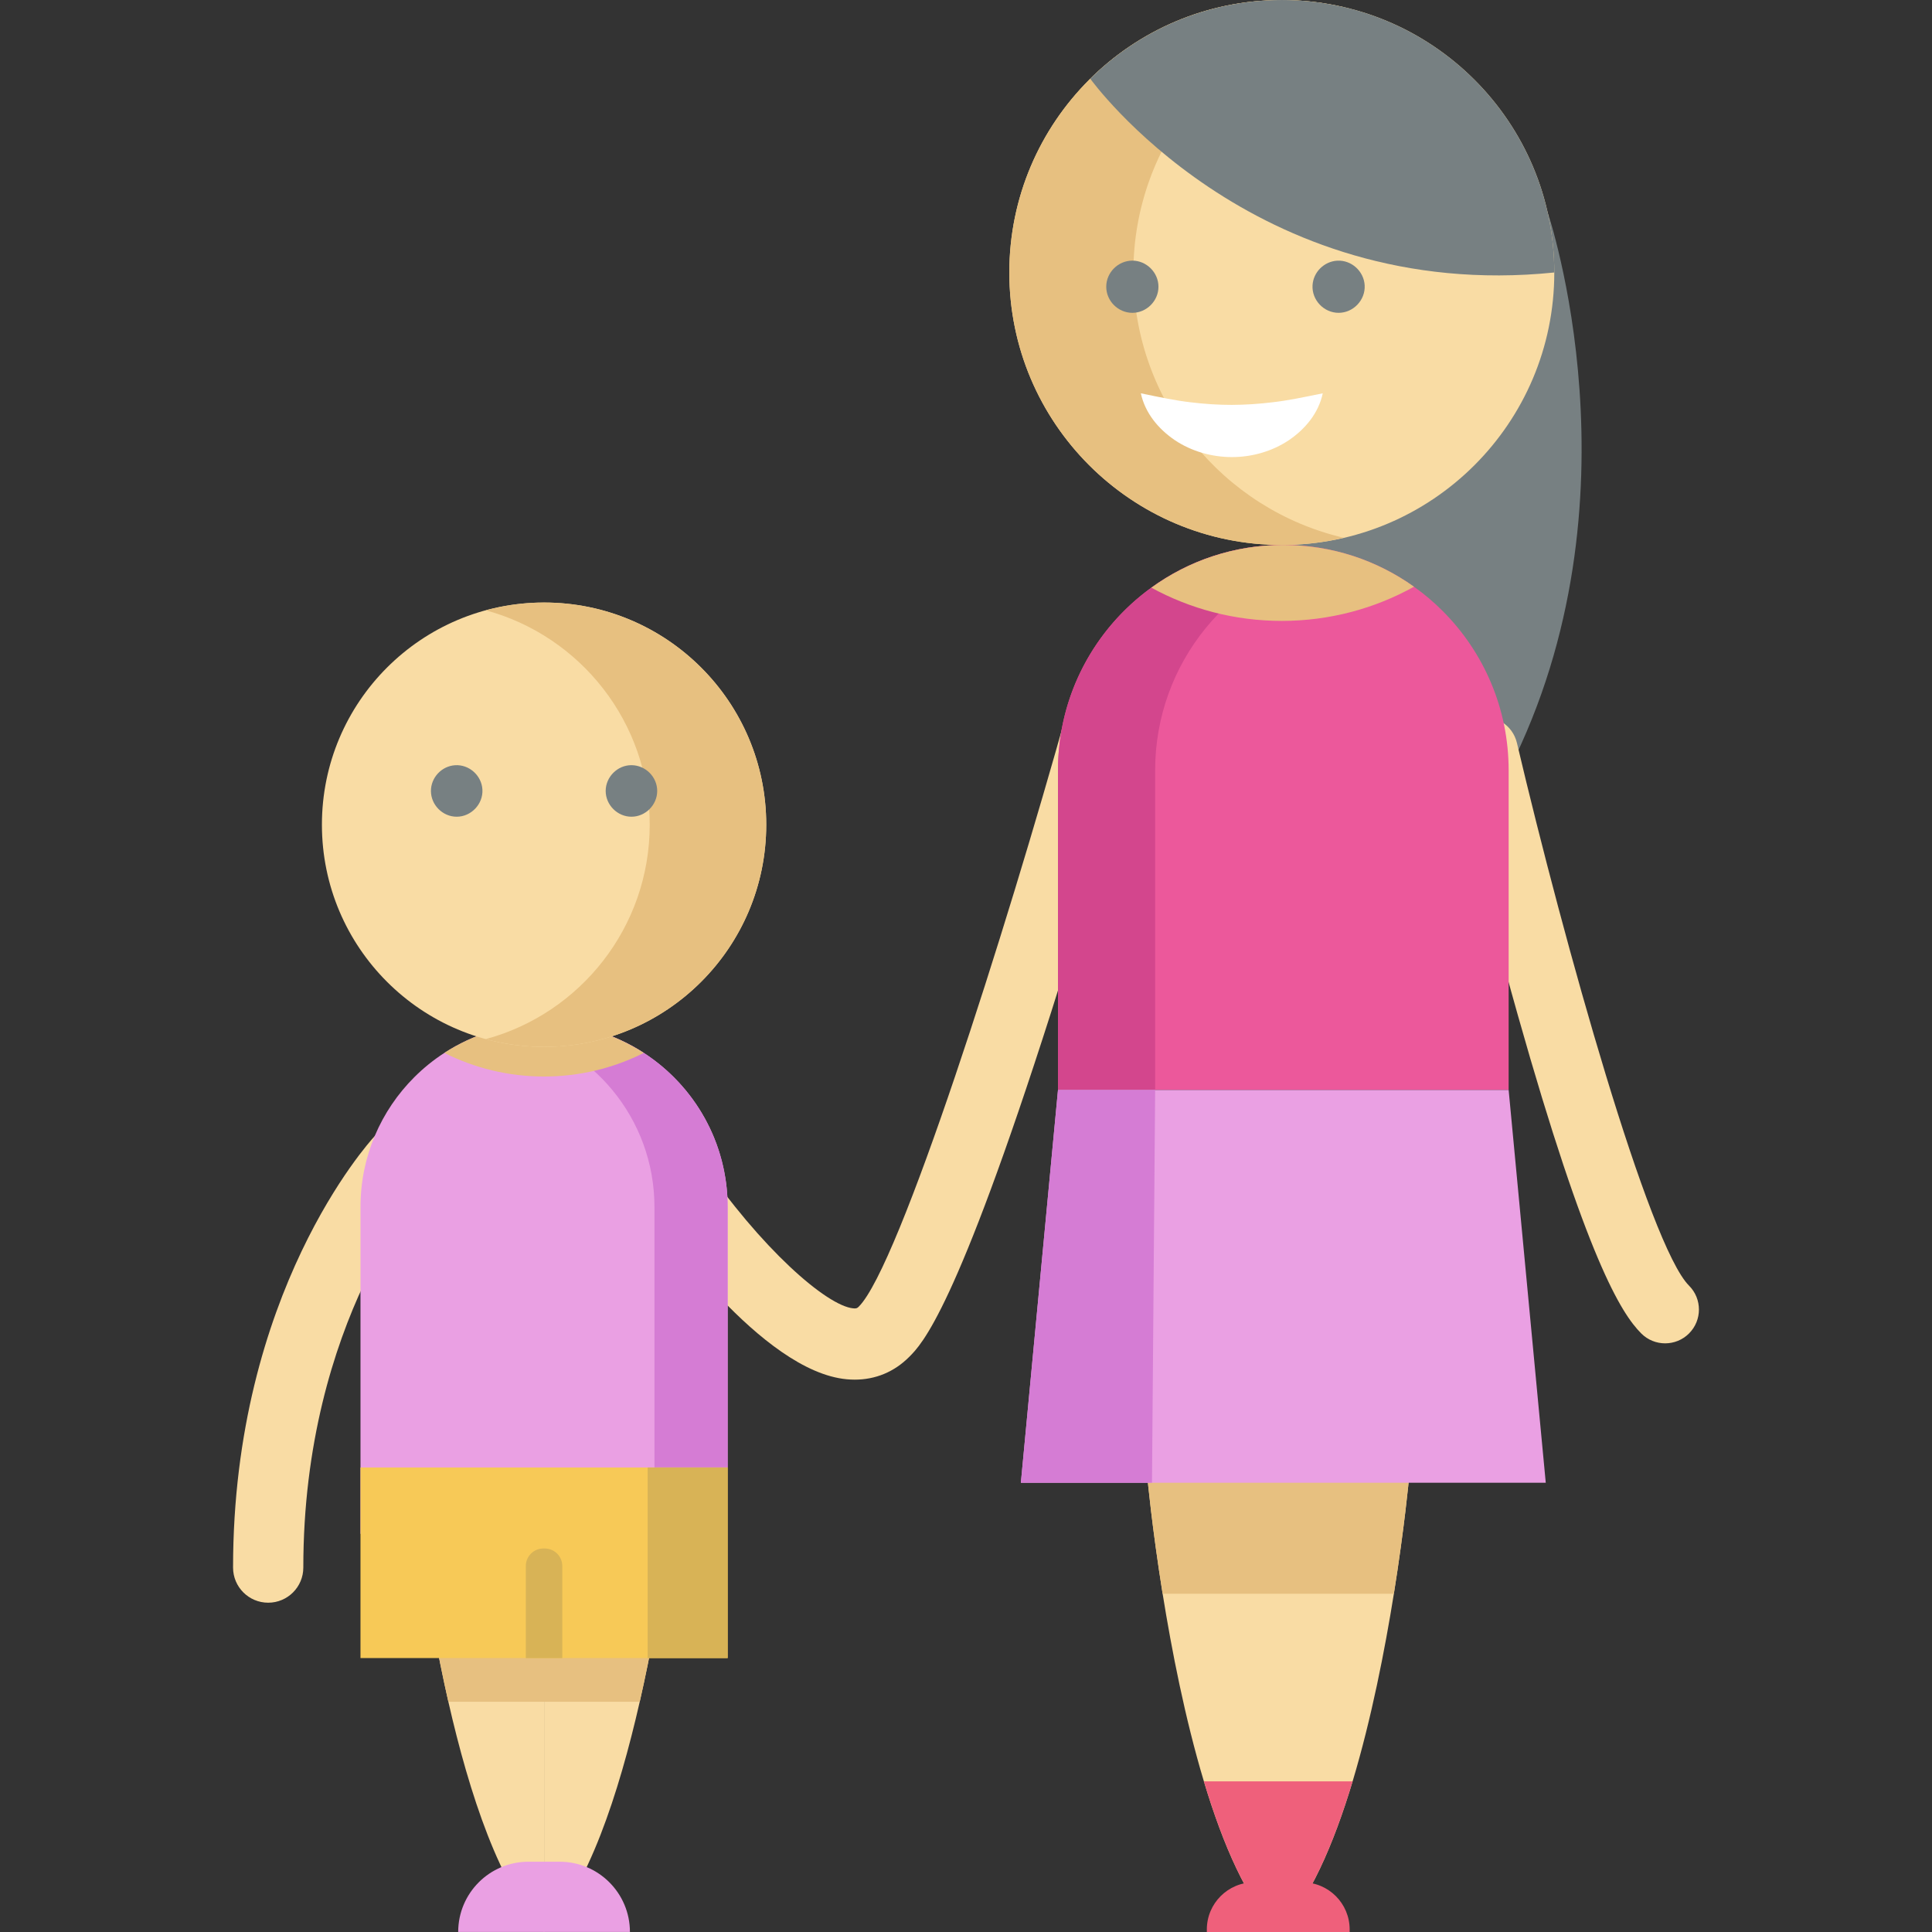 <?xml version="1.0" encoding="iso-8859-1"?>
<!-- Uploaded to: SVG Repo, www.svgrepo.com, Generator: SVG Repo Mixer Tools -->
<svg version="1.1" id="Layer_1" xmlns="http://www.w3.org/2000/svg" xmlns:xlink="http://www.w3.org/1999/xlink" 
	 viewBox="0 0 512.001 512.001" xml:space="preserve">
<rect x="0" y="0" width="512.001" height="512.001" fill="#333333" stroke="none"/>
<g>
	<path style="fill:#F9DCA4;" d="M226.518,365.62c-0.712,0-1.434-0.035-2.164-0.103c-22.373-2.112-49.118-39.882-54.251-47.432
		c-2.93-4.309-1.813-10.178,2.497-13.108c4.309-2.93,10.176-1.813,13.108,2.497c15.934,23.398,33.389,38.595,40.422,39.256
		c0.876,0.079,1.082-0.082,1.463-0.463c10.72-10.72,38.86-99.193,55.417-158.592c1.398-5.018,6.602-7.953,11.621-6.555
		c5.02,1.399,7.954,6.603,6.555,11.621c-0.102,0.365-10.323,36.97-22.533,75.216c-25.29,79.223-34.319,88.253-37.719,91.652
		C236.98,363.565,232.031,365.62,226.518,365.62z"/>
	<path style="fill:#F9DCA4;" d="M114.898,431.694c1.13,6.193,2.432,12.722,3.922,19.289c5.549,24.39,13.753,49.401,25.37,61.018
		v-80.308H114.898z"/>
	<path style="fill:#F9DCA4;" d="M144.191,415.085V512c11.593-11.618,19.798-36.628,25.346-61.018
		c1.502-6.566,2.805-13.095,3.934-19.289L144.191,415.085z"/>
</g>
<path style="fill:#E7C080;" d="M114.898,431.694c1.13,6.193,2.432,12.722,3.922,19.289h50.717
	c1.502-6.566,2.805-13.095,3.934-19.289l-29.281-16.607v16.607H114.898z"/>
<path style="fill:#EAA0E3;" d="M121.426,511.994h45.512l0,0c0-10.283-8.335-18.618-18.618-18.618h-8.276
	C129.762,493.376,121.426,501.711,121.426,511.994L121.426,511.994z"/>
<path style="fill:#F9DCA4;" d="M71.073,424.734c5.141,0,9.31-4.168,9.31-9.31c0-65.661,32.211-101.291,32.537-101.643
	c3.489-3.777,3.255-9.667-0.523-13.154c-3.778-3.489-9.668-3.255-13.156,0.522c-1.53,1.656-37.476,41.41-37.476,114.277
	C61.764,420.565,65.931,424.734,71.073,424.734z"/>
<path style="fill:#EAA0E3;" d="M95.535,319.871v86.625l97.299-17.601v-69.024c0-17.116-8.85-32.172-22.218-40.836
	c-7.608-4.94-16.683-7.808-26.438-7.808c-9.756,0-18.829,2.867-26.426,7.808c-2.88,1.861-5.549,4.021-7.969,6.442
	C100.971,294.277,95.535,306.441,95.535,319.871z"/>
<path style="fill:#D57CD4;" d="M134.483,272.193c3.134-0.634,6.378-0.97,9.7-0.97l0,0c26.871,0,48.655,21.783,48.655,48.655v69.021
	h-19.399v-69.021C173.438,296.328,156.706,276.689,134.483,272.193z"/>
<path style="fill:#E7C080;" d="M117.753,279.034c7.944,3.996,16.93,6.255,26.426,6.255c9.508,0,18.482-2.259,26.438-6.255
	c-7.608-4.94-16.683-7.808-26.438-7.808C134.422,271.228,125.349,274.095,117.753,279.034z"/>
<rect x="95.531" y="388.899" style="fill:#F7C957;" width="97.311" height="50.506"/>
<g>
	<rect x="171.637" y="388.899" style="fill:#D8B356;" width="21.202" height="50.506"/>
	<path style="fill:#D8B356;" d="M143.998,410.366h0.368c2.568,0,4.649,2.081,4.649,4.649v24.385h-9.667v-24.385
		C139.349,412.447,141.431,410.366,143.998,410.366z"/>
</g>
<circle style="fill:#F9DCA4;" cx="144.187" cy="218.551" r="58.876"/>
<path style="fill:#E7C080;" d="M172.183,218.554c0-27.172-18.413-50.032-43.438-56.817c4.922-1.334,10.094-2.058,15.437-2.058
	c32.516,0,58.875,26.359,58.875,58.875s-26.359,58.875-58.875,58.875c-5.344,0-10.516-0.725-15.437-2.058
	C153.77,268.585,172.183,245.726,172.183,218.554z"/>
<g>
	<path style="fill:#778082;" d="M121.029,216.44c3.854,0,7.036-3.371,6.815-7.212c-0.214-3.724-3.531-6.689-7.269-6.433
		c-3.545,0.241-6.375,3.266-6.374,6.819C114.204,213.322,117.311,216.44,121.029,216.44z"/>
	<path style="fill:#778082;" d="M167.34,216.44c3.711,0,6.825-3.12,6.827-6.827c0.002-3.727-3.113-6.824-6.831-6.833
		c-3.713-0.008-6.824,3.127-6.823,6.833C160.514,213.32,163.629,216.44,167.34,216.44z"/>
	<path style="fill:#778082;" d="M410.123,56.209c0,0,26.014,76.22-10.309,147.928c-16.931,3.352-32.123,7.868-42.93-2.937
		c-10.806-10.806-0.295-56.779-16.786-56.779c14.298-0.078-23.751-62.614-12.567-69.859
		C347.395,61.694,376.909,44.301,410.123,56.209z"/>
</g>
<g>
	<path style="fill:#F9DCA4;" d="M441.279,356.001c-2.291,0-4.584-0.874-6.332-2.623c-5.312-5.312-14.482-19.838-32.716-84.384
		c-9.794-34.67-17.585-67.671-17.662-68.001c-1.134-4.814,1.85-9.636,6.664-10.77c4.812-1.134,9.636,1.85,10.77,6.664
		c12.565,53.347,35.021,133.238,45.61,143.826c3.497,3.497,3.497,9.168,0,12.664C445.863,355.127,443.572,356.001,441.279,356.001z"
		/>
	<path style="fill:#F9DCA4;" d="M373.414,391.687c0,0-1.195,12.994-4.026,30.682c-2.39,14.907-5.95,33.135-10.932,49.716
		c-5.032,16.707-11.51,31.714-19.713,39.916c-8.202-8.202-14.681-23.21-19.7-39.916c-4.981-16.58-8.542-34.809-10.932-49.716
		c-2.831-17.687-4.025-30.682-4.025-30.682H373.414z"/>
</g>
<path style="fill:#E7C080;" d="M373.408,391.691c0,0-1.195,12.994-4.025,30.682h-61.276c-2.831-17.687-4.025-30.682-4.025-30.682
	H373.408z"/>
<path style="fill:#EF607B;" d="M358.456,472.084c-5.032,16.707-11.51,31.714-19.713,39.916c-8.202-8.202-14.681-23.21-19.7-39.916
	H358.456z"/>
<path style="fill:#EC589B;" d="M399.807,204.134v84.712H280.373v-84.712c0-19.914,9.749-37.551,24.745-48.394
	c9.824-7.133,21.902-11.322,34.971-11.322c12.907,0,24.87,4.088,34.632,11.07c2.718,1.925,5.258,4.076,7.599,6.429
	C393.126,172.722,399.807,187.655,399.807,204.134z"/>
<path style="fill:#D3468D;" d="M352.966,145.83c-4.148-0.912-8.452-1.407-12.874-1.407l0,0c-32.98,0-59.713,26.735-59.713,59.713
	v84.71h25.748v-84.71C306.126,175.58,326.178,151.719,352.966,145.83z"/>
<polygon style="fill:#EAA0E3;" points="409.643,392.947 270.541,392.947 280.379,288.846 399.806,288.846 "/>
<circle style="fill:#F9DCA4;" cx="339.693" cy="72.213" r="72.213"/>
<g>
	<path style="fill:#E7C080;" d="M374.722,155.488c-10.378,5.774-22.329,9.058-35.035,9.058c-12.53,0-24.304-3.195-34.569-8.806
		c9.824-7.133,21.902-11.322,34.971-11.322C352.997,144.417,364.96,148.506,374.722,155.488z"/>
	<path style="fill:#E7C080;" d="M300.357,72.211c0-34.224,23.816-62.866,55.773-70.309C350.847,0.671,345.349,0,339.691,0
		C299.81,0,267.48,32.33,267.48,72.211s32.33,72.212,72.211,72.212c5.657,0,11.156-0.671,16.438-1.902
		C324.172,135.078,300.357,106.436,300.357,72.211z"/>
</g>
<path style="fill:#778082;" d="M411.903,72.212c-80.146,8.215-122.968-51.351-122.968-51.351
	c13.046-12.894,30.971-20.857,50.76-20.857C379.573,0.004,411.903,32.334,411.903,72.212z"/>
<polyline style="fill:#D57CD4;" points="306.126,288.846 305.289,392.947 270.541,392.947 280.379,288.846 "/>
<g>
	<path style="fill:#778082;" d="M300.086,82.902c-3.778,0-6.92-3.14-6.919-6.919c0.002-3.771,3.146-6.903,6.913-6.912
		c3.76-0.01,6.923,3.156,6.925,6.912C307.006,79.754,303.852,82.902,300.086,82.902z"/>
	<path style="fill:#778082;" d="M354.745,82.902c-3.913,0-7.132-3.383-6.907-7.299c0.201-3.491,3.067-6.329,6.554-6.519
		c3.748-0.204,7.051,2.783,7.261,6.52C361.873,79.515,358.647,82.902,354.745,82.902z"/>
</g>
<path style="fill:#FFFFFF;" d="M302.339,104.234c5.199,1.078,9.237,1.928,13.135,2.372c3.854,0.47,7.403,0.696,10.969,0.694
	c3.565-0.014,7.111-0.239,10.962-0.713c3.895-0.445,7.932-1.288,13.142-2.355c-1.112,5.235-4.624,9.459-8.978,12.421
	c-4.393,2.946-9.767,4.489-15.127,4.481c-5.359-0.007-10.731-1.55-15.12-4.499C306.973,113.673,303.462,109.456,302.339,104.234z"/>
<path style="fill:#EF607B;" d="M345.179,498.835H332.32c-6.901,0-12.496,5.595-12.496,12.496v0.67h37.85v-0.67
	C357.675,504.43,352.08,498.835,345.179,498.835z"/>
</svg>